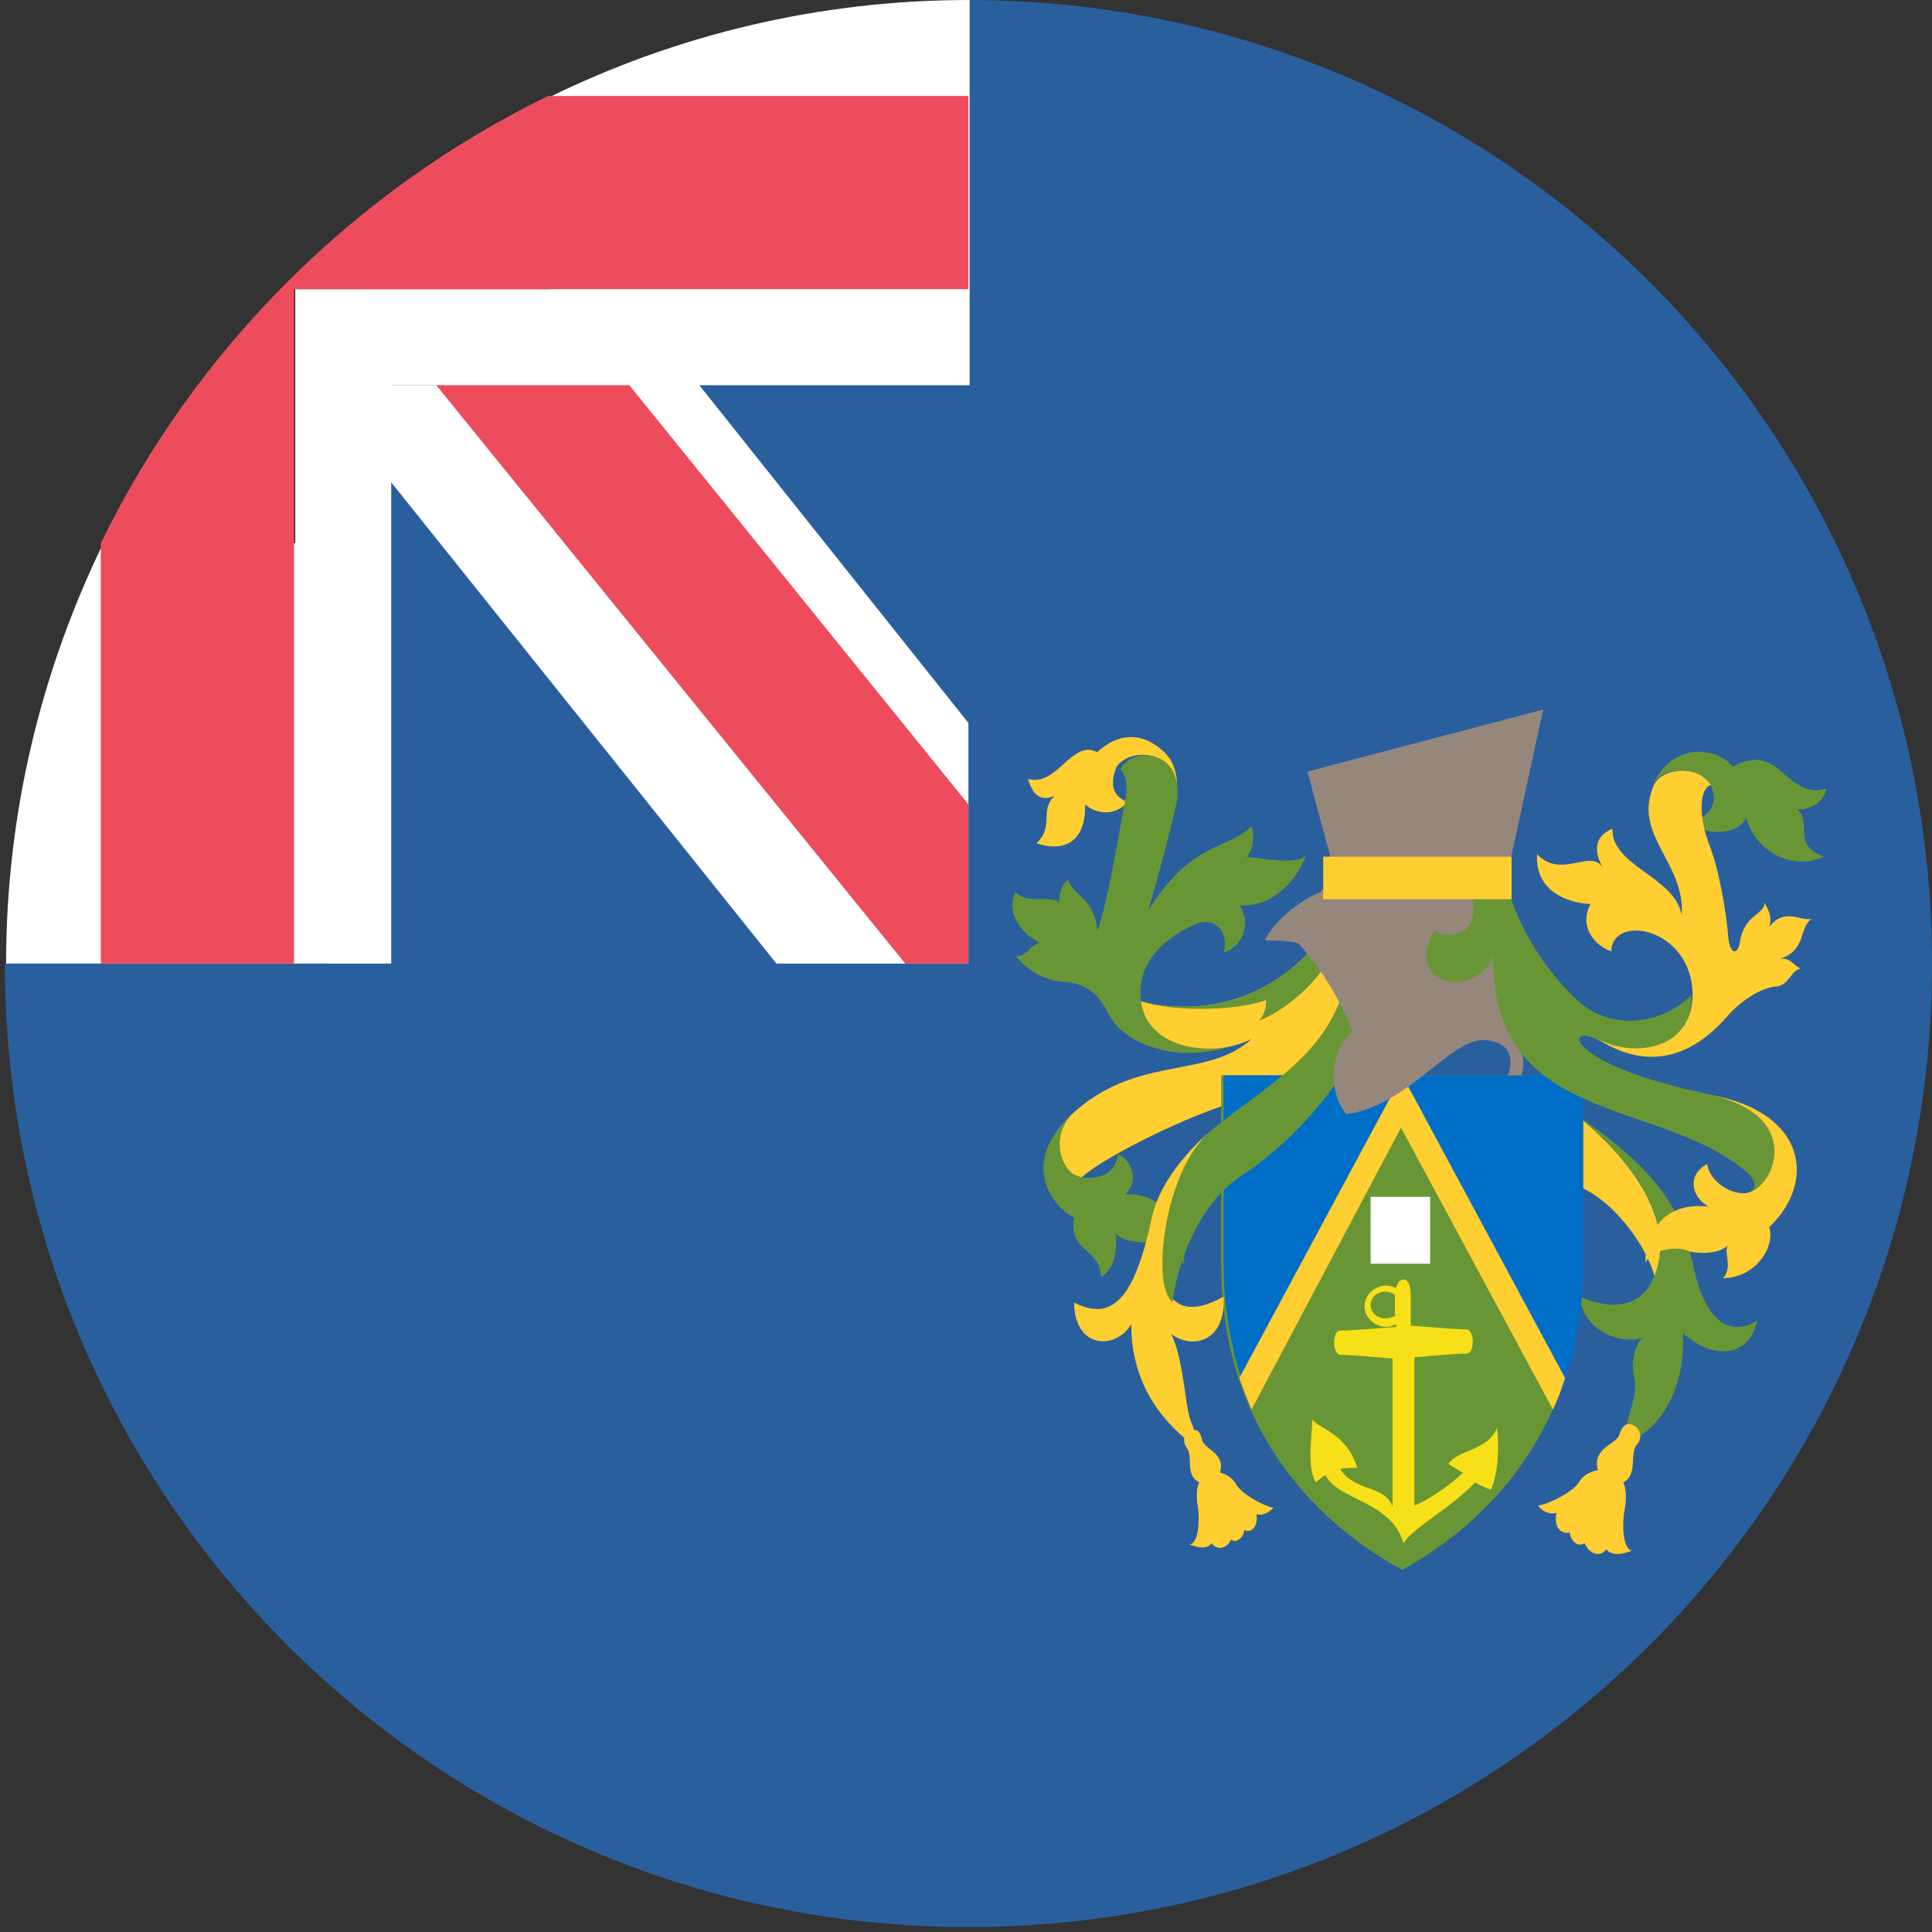 <svg width="32" height="32" viewBox="0 0 32 32" fill="none" xmlns="http://www.w3.org/2000/svg">
<rect x="0" y="0" width="32" height="32" fill="#333333" stroke="none"/>
<path d="M16.04 0V15.96H0.081C0.081 24.775 7.225 31.919 16.04 31.919C24.855 31.919 32 24.775 32 15.96C32 7.145 24.855 0 16.04 0Z" fill="#2A5F9E"/>
<path d="M16.584 5.313H5.414V16.483H16.584V5.313Z" fill="#2A5F9E"/>
<path d="M9.097 3.26V6.38H5.192L12.86 15.96H16.04V11.975L9.097 3.26Z" fill="white"/>
<path d="M4.891 8.996H1.711C0.684 11.11 0.101 13.464 0.101 15.96H6.48V6.34H4.891V8.996Z" fill="white"/>
<path d="M16.04 13.323L9.137 4.79H5.937L14.994 15.96H16.04V13.323Z" fill="#ED4C5C"/>
<path d="M9.097 1.61V4.79H4.891V6.38H16.06V0C13.545 0 11.19 0.584 9.097 1.61Z" fill="white"/>
<path d="M16.04 1.59H9.077C5.857 3.16 3.24 5.776 1.67 8.996V15.96H4.87V4.79H16.04V1.59Z" fill="#ED4C5C"/>
<path d="M17.389 16.946L17.369 16.986L17.389 16.946Z" fill="#D8A322"/>
<path d="M19.482 13.162C19.522 12.88 19.462 12.599 19.24 12.418C18.838 12.076 18.455 12.196 18.174 12.458C17.751 12.236 17.509 13.042 17.026 12.901C17.107 13.162 17.228 13.283 17.469 13.182C17.207 13.424 17.469 13.686 17.167 13.967C17.711 14.149 17.992 13.847 17.972 13.323C18.174 13.505 18.495 13.505 18.677 13.283C18.395 13.182 18.395 12.941 18.495 12.699C18.717 12.377 19.522 12.398 19.482 13.162Z" fill="#FFCE31"/>
<path d="M20.73 17.187C20.126 17.509 18.999 17.369 18.898 16.584C18.797 15.779 19.562 15.416 19.784 15.316C20.106 15.155 20.367 15.437 20.267 15.779C20.629 15.658 20.709 15.235 20.528 14.994C21.011 15.034 21.434 14.672 21.635 14.168C21.474 14.329 21.011 14.229 20.649 14.189C20.77 14.068 20.77 13.806 20.73 13.685C20.327 14.088 19.764 13.907 19.019 15.074C19.14 14.672 19.361 13.867 19.482 13.323C19.502 13.263 19.502 13.223 19.502 13.162C19.542 12.398 18.737 12.377 18.556 12.74C18.737 12.961 18.636 13.203 18.576 13.585C18.496 14.028 18.314 15.074 18.174 15.416C18.133 14.873 17.771 14.833 17.691 14.571C17.59 14.631 17.529 14.833 17.55 14.953C17.429 14.812 16.986 14.994 16.825 14.772C16.644 15.114 16.926 15.477 17.228 15.618C17.067 15.638 17.026 15.839 16.825 15.839C17.067 16.121 17.328 16.241 17.63 16.262C17.932 16.282 18.153 16.403 18.335 16.745C18.596 17.349 19.703 17.711 20.73 17.187Z" fill="#699635"/>
<path d="M22.259 16.483C21.917 17.449 20.971 18.133 20.528 18.234C19.804 18.415 18.314 19.14 17.912 19.502C17.852 19.482 17.791 19.462 17.751 19.442C17.55 19.301 17.389 18.858 17.731 18.476C18.818 17.449 19.985 17.892 20.73 17.208C20.106 17.53 18.999 17.389 18.898 16.584C19.562 16.765 20.75 16.765 21.696 15.758C21.837 15.879 22.199 16.322 22.259 16.483Z" fill="#FFCE31"/>
<path d="M21.917 16.04C21.716 16.342 21.273 16.745 20.851 16.906C20.951 16.805 20.971 16.664 20.971 16.564C20.428 16.765 19.341 16.745 18.898 16.584C19.563 16.765 20.75 16.765 21.696 15.758C21.797 15.839 21.877 15.94 21.917 16.04Z" fill="#699635"/>
<path d="M17.751 18.455C16.865 19.28 17.449 20.005 17.791 20.166C17.691 20.75 18.234 20.669 18.234 21.152C18.455 21.032 18.516 20.689 18.475 20.428C18.757 20.73 19.462 20.387 19.602 20.951C19.703 20.327 19.22 19.723 18.636 19.784C18.878 19.562 18.737 19.2 18.516 19.119C18.475 19.562 17.952 19.562 17.771 19.442C17.57 19.301 17.409 18.838 17.751 18.455Z" fill="#699635"/>
<path d="M26.123 18.475C27.552 19.663 27.633 20.609 27.411 21.172C27.291 20.649 26.707 19.844 26.083 19.623L26.123 18.475Z" fill="#FFCE31"/>
<path d="M26.123 18.475C27.09 19.14 27.814 19.804 28.015 20.83C28.217 21.877 28.619 22.159 29.102 21.877C28.981 22.48 28.378 22.541 27.875 22.078C27.915 22.782 27.653 23.608 26.929 23.909C26.888 23.487 27.15 23.165 27.069 22.823C27.029 22.682 27.029 22.32 27.21 22.159C26.828 22.279 26.224 22.038 26.164 21.474C26.607 21.675 27.17 21.716 27.392 21.152C27.633 20.609 27.552 19.663 26.123 18.475Z" fill="#699635"/>
<path d="M27.109 23.93C27.19 23.849 27.19 23.708 27.089 23.628C27.009 23.567 26.888 23.547 26.827 23.748C26.787 23.93 26.364 23.97 26.465 24.352C26.344 24.372 26.224 24.433 26.163 24.533C26.063 24.714 25.64 24.916 25.479 24.936C25.519 25.016 25.66 25.097 25.781 25.056C25.721 25.338 25.902 25.419 26.002 25.379C26.002 25.499 26.123 25.64 26.244 25.56C26.324 25.741 26.505 25.801 26.606 25.66C26.686 25.781 26.908 25.741 27.029 25.68C26.868 25.66 26.868 25.197 26.908 25.016C26.948 24.795 26.928 24.654 26.888 24.553C27.129 24.433 26.988 24.07 27.109 23.93Z" fill="#FFCE31"/>
<path d="M23.567 17.811H26.204C26.204 17.811 26.204 18.516 26.204 20.931C26.204 23.587 24.715 25.177 23.225 26.003C21.716 25.177 20.227 23.587 20.227 20.931C20.227 18.496 20.227 17.811 20.227 17.811H22.078C22.078 17.972 22.098 18.214 22.279 18.455C22.742 18.415 23.225 18.073 23.567 17.811Z" fill="#699635"/>
<path d="M26.224 17.811C26.224 17.811 26.224 18.516 26.224 20.931C26.224 21.736 26.083 22.44 25.862 23.044L23.245 18.234L20.629 23.044C20.407 22.42 20.267 21.716 20.267 20.931C20.267 18.496 20.267 17.811 20.267 17.811H26.224Z" fill="#006EC7"/>
<path d="M25.922 22.823C25.882 22.963 25.801 23.185 25.721 23.346L23.205 18.677L20.73 23.346C20.669 23.205 20.589 22.984 20.528 22.823L23.225 17.811L25.922 22.823Z" fill="#FFCE31"/>
<path d="M22.944 21.837C22.803 21.837 22.702 21.736 22.702 21.615C22.702 21.494 22.803 21.394 22.944 21.394C23.004 21.394 23.064 21.414 23.105 21.454V21.474C23.105 21.535 23.105 21.675 23.105 21.796C23.064 21.816 23.004 21.837 22.944 21.837ZM24.795 23.648C24.654 24.03 24.131 24.01 23.99 24.252C24.071 24.292 24.151 24.352 24.232 24.392C24.051 24.574 23.648 24.855 23.427 24.936V22.481C23.688 22.46 24.111 22.42 24.292 22.42C24.352 22.42 24.393 22.34 24.393 22.219C24.393 22.118 24.352 22.018 24.292 22.018C24.111 22.018 23.628 21.977 23.366 21.957C23.366 21.877 23.366 21.555 23.366 21.474C23.366 21.354 23.346 21.192 23.246 21.192C23.185 21.192 23.145 21.253 23.125 21.333C23.064 21.313 23.024 21.293 22.964 21.293C22.763 21.293 22.602 21.454 22.602 21.635C22.602 21.816 22.763 21.977 22.964 21.977C23.024 21.977 23.064 21.957 23.125 21.937V21.977C22.863 21.998 22.4 22.038 22.199 22.038C22.139 22.038 22.098 22.118 22.098 22.239C22.098 22.34 22.139 22.44 22.199 22.44C22.38 22.44 22.783 22.48 23.064 22.501V24.956C22.944 24.594 22.441 24.715 22.199 24.332C22.279 24.312 22.38 24.312 22.481 24.312C22.3 23.728 21.837 23.668 21.736 23.507C21.736 23.748 21.636 24.312 21.797 24.553C21.837 24.513 21.877 24.473 21.957 24.433C22.159 24.855 23.044 24.855 23.246 25.56C23.407 25.298 24.01 24.996 24.433 24.553C24.493 24.594 24.634 24.654 24.695 24.674C24.815 24.392 24.835 23.99 24.795 23.648Z" fill="#F7E017"/>
<path d="M23.688 19.824H22.702V20.931H23.688V19.824Z" fill="white"/>
<path d="M20.045 18.737C19.602 19.119 19.18 19.663 19.079 20.166C18.777 21.575 18.395 21.877 17.791 21.575C17.791 22.32 18.455 22.38 18.737 21.937C18.737 22.642 18.999 23.265 19.562 23.769C19.804 23.99 19.844 23.829 19.743 23.587C19.622 23.346 19.622 22.561 19.401 22.098C19.763 22.36 20.307 22.219 20.267 21.474C19.784 21.756 19.321 21.736 19.28 21.072C19.2 20.347 19.522 19.22 20.045 18.737Z" fill="#FFCE31"/>
<path d="M20.046 18.737C19.502 19.2 19.2 20.347 19.261 21.132C19.281 21.353 19.341 21.494 19.422 21.575C19.462 21.132 19.764 20.005 20.549 19.482C21.213 19.059 22.239 18.093 22.622 16.986C22.541 16.785 22.44 16.644 22.219 16.503C21.857 17.57 20.83 18.073 20.046 18.737Z" fill="#699635"/>
<path d="M20.468 24.574C20.407 24.473 20.307 24.413 20.206 24.392C20.307 24.05 19.924 24.01 19.904 23.829C19.864 23.648 19.763 23.668 19.683 23.728C19.582 23.789 19.602 23.91 19.663 23.99C19.763 24.131 19.622 24.433 19.864 24.553C19.824 24.634 19.803 24.755 19.844 24.976C19.864 25.157 19.864 25.56 19.703 25.58C19.803 25.62 19.985 25.68 20.065 25.56C20.146 25.68 20.327 25.66 20.387 25.499C20.488 25.58 20.608 25.439 20.608 25.338C20.689 25.399 20.85 25.318 20.81 25.077C20.91 25.117 21.031 25.037 21.092 24.976C20.91 24.936 20.548 24.735 20.468 24.574Z" fill="#FFCE31"/>
<path d="M25.076 17.208C25.217 17.369 25.278 17.59 25.197 17.811H24.976C25.076 17.53 25.016 17.268 24.614 17.228C24.03 17.167 23.346 18.314 22.299 18.455C21.997 18.093 22.017 17.409 22.4 17.087C22.198 16.523 21.776 15.899 21.494 15.618C21.313 15.577 21.092 15.577 20.951 15.577C21.092 15.255 21.534 14.913 21.876 14.772C21.937 14.692 21.997 14.611 22.058 14.531C22.098 14.088 24.211 14.289 24.654 14.571C24.654 15.074 24.855 16.745 25.076 17.208Z" fill="#96877D"/>
<path d="M27.351 13.062C27.653 12.277 28.438 12.357 28.7 12.699C29.484 12.257 29.585 13.263 30.249 13.062C30.229 13.243 30.008 13.424 29.766 13.404C30.028 13.645 29.666 13.987 30.209 14.189C29.746 14.41 29.102 14.168 28.921 13.545C28.78 13.846 28.216 13.847 28.015 13.605C28.498 13.484 28.458 13.041 28.196 12.86C27.915 12.679 27.452 12.739 27.351 13.062Z" fill="#699635"/>
<path d="M24.996 14.792C25.218 15.497 25.66 16.141 26.143 16.584C26.707 17.087 27.532 16.966 28.015 16.483C28.035 17.449 27.029 17.529 26.465 17.228C26.224 17.087 26.023 17.167 26.264 17.369C26.627 17.691 27.411 17.932 28.337 18.133C29.967 18.476 29.384 19.764 28.901 19.764C29.042 19.764 29.142 19.623 28.961 19.442C27.552 18.174 24.694 18.677 24.735 15.839C24.433 16.584 23.205 16.282 23.769 15.416C23.95 15.557 24.553 15.517 24.372 14.833L24.996 14.792Z" fill="#699635"/>
<path d="M26.466 17.208C27.13 17.65 27.895 17.65 28.599 16.845C28.82 16.584 29.163 16.362 29.404 16.342C29.645 16.322 29.645 16.081 29.827 16.04C29.706 16 29.666 15.859 29.485 15.879C29.927 15.738 29.786 15.376 30.008 15.215C29.827 15.275 29.565 15.014 29.303 15.356C29.364 15.215 29.283 15.034 29.223 14.953C29.243 15.135 28.881 15.155 28.82 15.598C28.78 15.839 28.639 15.819 28.619 15.457C28.599 15.175 28.478 14.41 28.317 14.008C28.156 13.605 28.116 13.082 28.337 13.001C28.297 12.941 28.257 12.901 28.196 12.86C27.935 12.679 27.452 12.76 27.371 13.062C27.069 13.847 27.915 14.309 27.854 15.155C27.733 14.511 26.687 14.35 26.707 13.726C26.365 13.867 26.425 14.148 26.546 14.37C26.345 14.048 25.862 14.571 25.459 14.148C25.419 14.732 25.922 14.954 26.345 14.974C26.144 15.336 26.405 15.658 26.687 15.758C26.707 15.114 28.035 15.376 28.035 16.483C28.015 17.429 27.009 17.509 26.466 17.208Z" fill="#FFCE31"/>
<path d="M28.317 18.133C29.947 18.476 29.364 19.764 28.881 19.764C28.579 19.764 28.297 19.502 28.277 19.28C27.935 19.462 28.015 19.824 28.297 19.985C27.573 19.904 27.271 20.387 27.25 20.911C27.391 20.669 27.794 20.649 27.935 20.709C28.076 20.77 28.478 20.79 28.639 20.609C28.518 20.709 28.72 20.971 28.539 21.172C29.142 21.152 29.404 20.589 29.303 20.327C30.088 19.582 29.927 18.415 28.317 18.133Z" fill="#FFCE31"/>
<path d="M24.996 14.35H22.078L21.655 12.78L25.56 11.753L24.996 14.35Z" fill="#96877D"/>
<path d="M25.037 14.189H21.917V14.893H25.037V14.189Z" fill="#FFCE31"/>
</svg>
